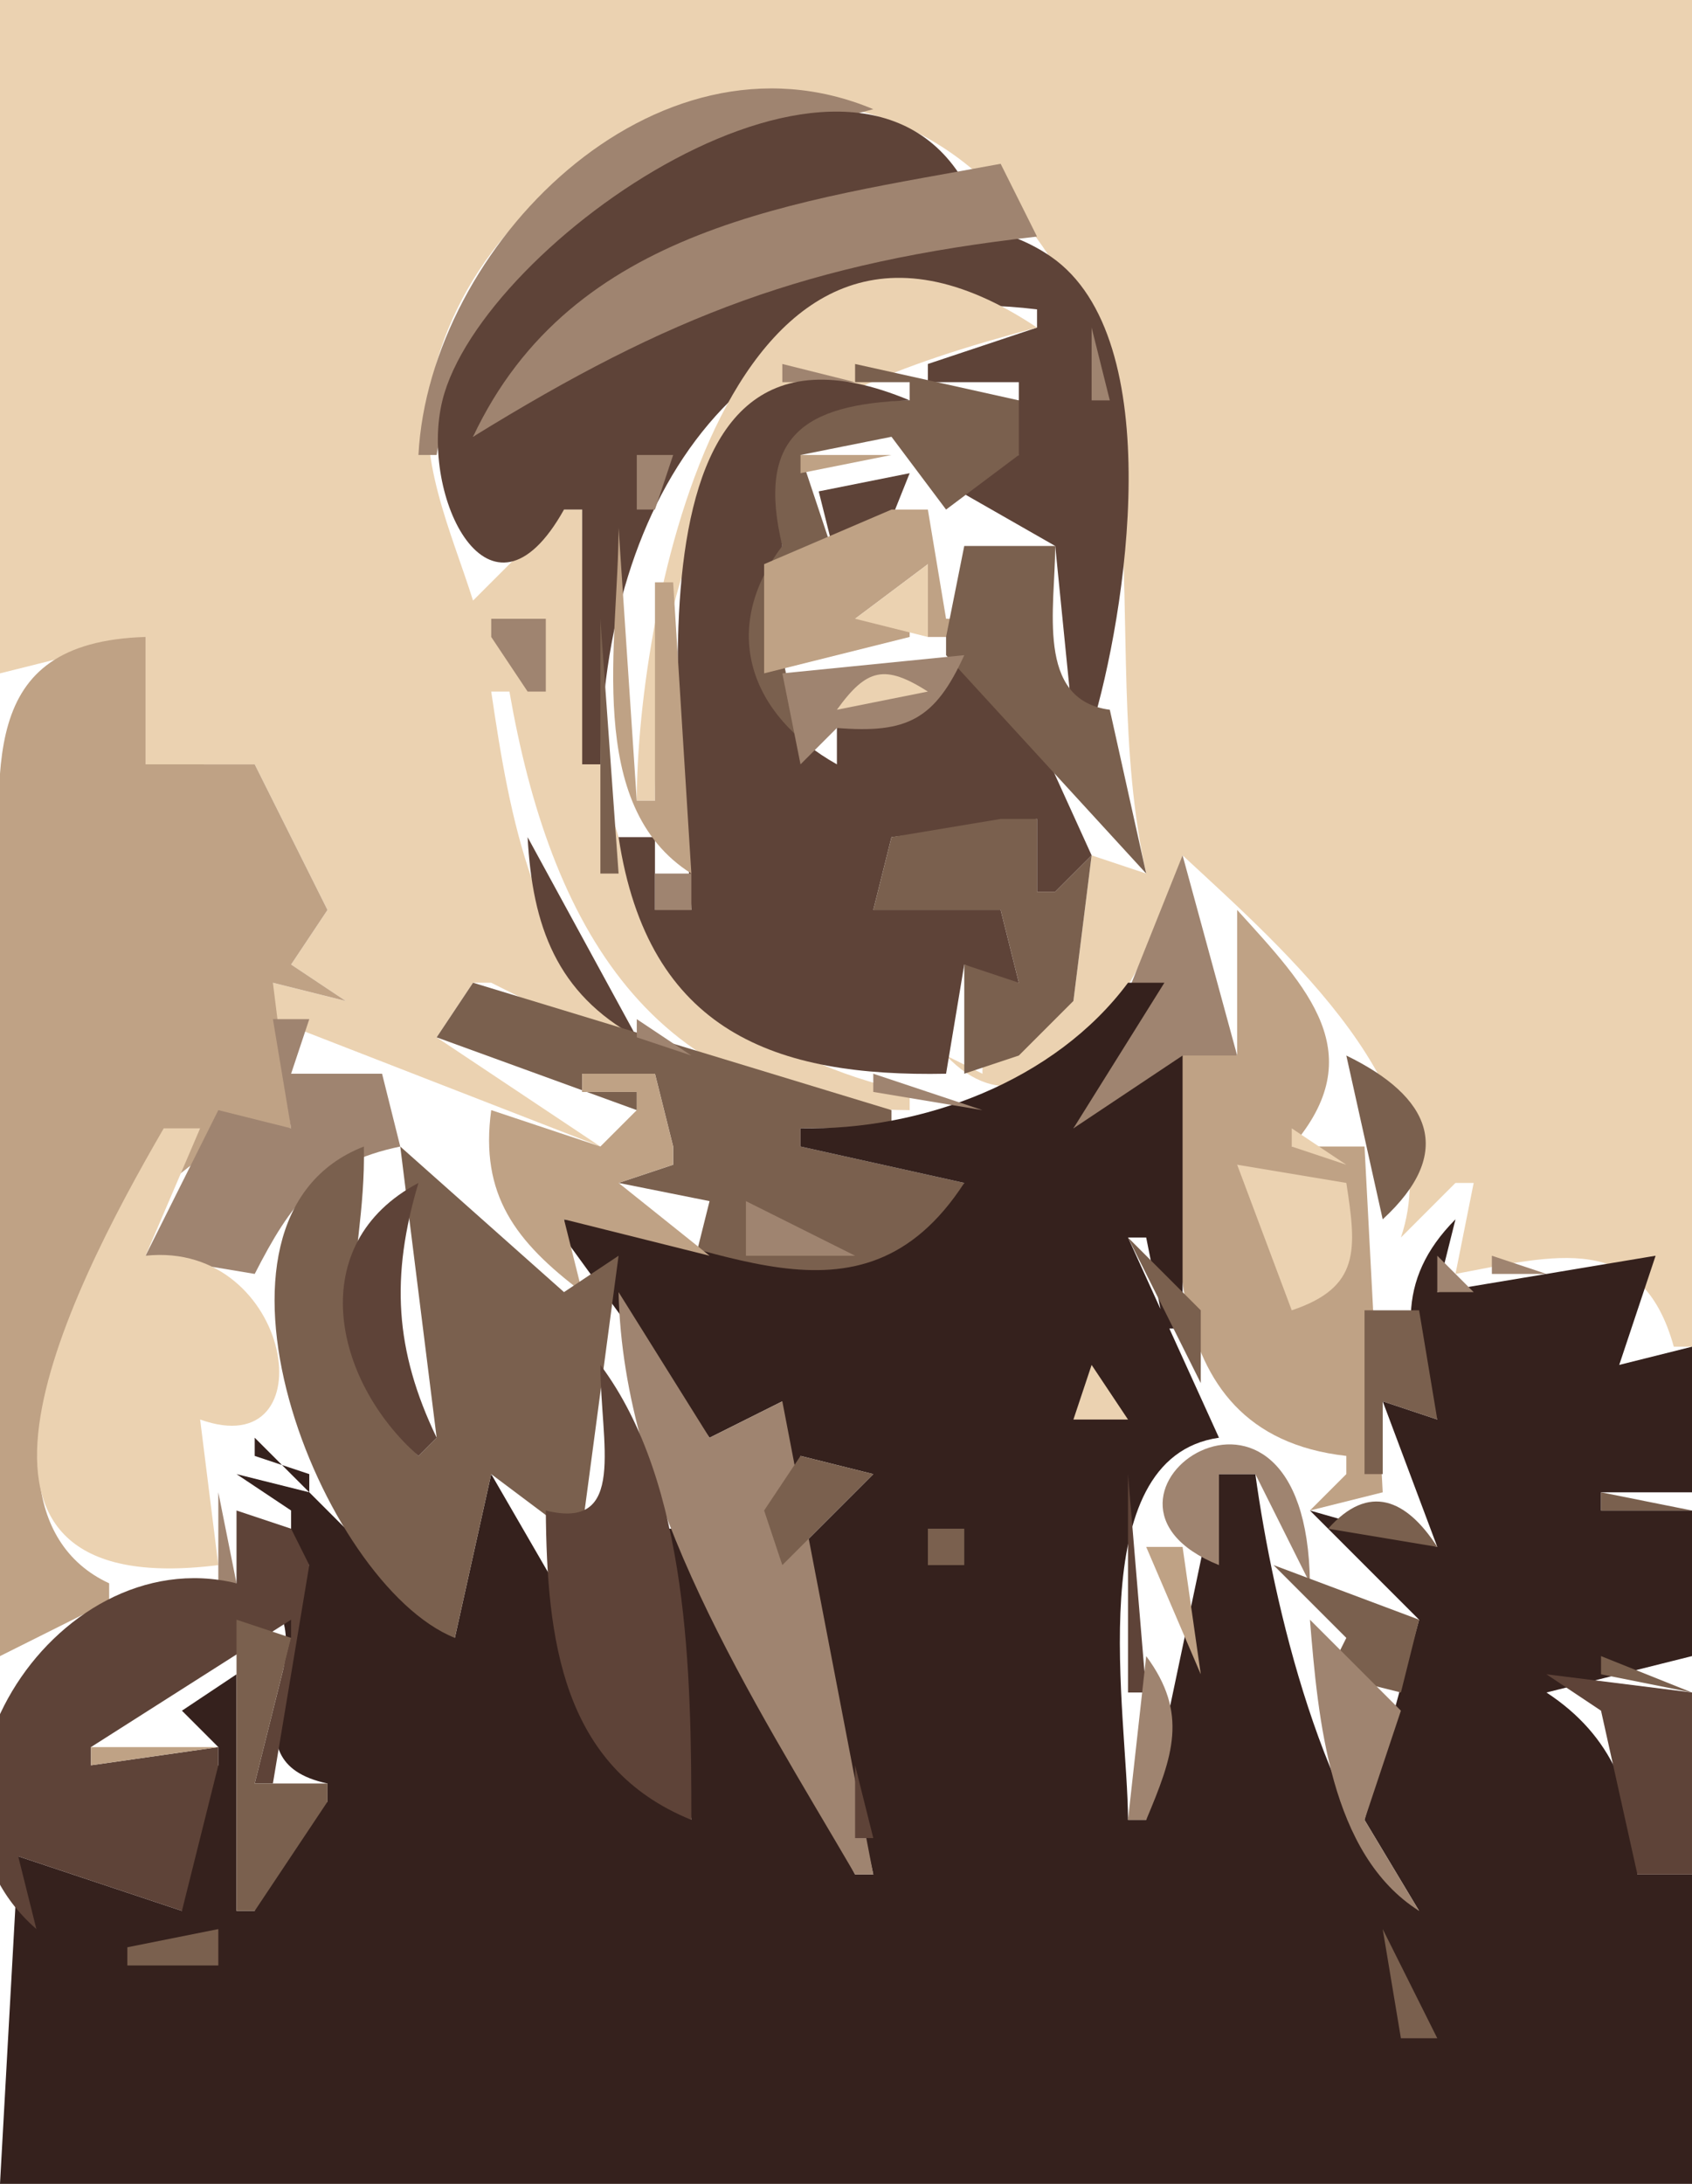 <svg xmlns="http://www.w3.org/2000/svg" viewBox="0 0 93 120"><path d="M0 0v37l8-2v7h6l4 8-2 3 3 2-4-1-1 5 1-3 18 7-9-6 2-3h1l8 4v-1c-5.681-4.711-6.965-11.958-8-19h1c2.211 12.704 7.729 22.951 22 23v-1c-16.49-3.617-18-17.234-18-32h-1l-5 5c-1.196-3.798-3.161-7.934-2.272-12C26.557 8.054 43.46.525 53.714 9.529 65.282 19.689 60.024 34.637 63 48l-3-1-1 8-5 2v2l-2-1c5.922 6.231 12.029-6.472 13-11 5.766 5.341 14.662 13.101 12 21l3-3h1l-1 5c5.434-1.021 10.225-2.395 12 4h1V0H0z" fill="#ebd2b1"/><path d="M23 25h1C25.813 13.241 37.971 8.602 48 6 35.95.955 23.591 13.604 23 25z" fill="#9f8470"/><path d="M31 28h1v14h1c.121-14.577 7.76-26.984 24-25v1l-6 2v1h5v1l-2 1 2 2-5 1 7 4 1 10h1c1.886-6.208 4.283-21.378-2.228-25.892C49.08 8.083 32.234 18.683 26 24c6.504-9.15 15.957-13.772 27-14-6.271-10.725-26.545 3.352-28.682 12-1.294 5.235 2.615 13.284 6.682 6z" fill="#5e4338"/><path d="M26 24c10.823-6.68 18.418-9.582 31-11l-2-4c-11.096 2.067-23.539 3.395-29 15z" fill="#9f8470"/><path d="M35 44h1c0-17.309 5.086-21.79 21-26C39.969 6.629 35 33.776 35 44z" fill="#ebd2b1"/><path d="M60 18v4h1l-1-4m-20 2l1 1-1-1m3 0v1h4l-4-1z" fill="#9f8470"/><path d="M47 20v1h3v1c-5.968.071-9.123 1.646-7 8-3.315 2.897-2.56 8.692 1 11l-2-10h4l-2-6 5-1 3 4 4-3v-3l-9-2z" fill="#7a604e"/><path d="M38 50h-2v-4h-2c1.625 10.723 8.633 13.187 18 13l1-6 2 1h1l-1-4h-7l1-4 8-1v4h1l2-2-5-11h-2l-7 4v2c-4.779-2.681-6.477-7.41-3-12-1.434-5.964 1.128-7.809 7-8-16.652-6.969-12.343 20.005-12 28z" fill="#5e4338"/><path d="M44 25v1l5-1h-5z" fill="#bfa285"/><path d="M35 25v3h1l1-3h-2z" fill="#9f8470"/><path d="M45 27l1 4h2l2-5-5 1z" fill="#5e4338"/><path d="M49 28l-7 3v6l8-2v-1h-3l4-3v4h4v-1h-3l-1-6h-2z" fill="#bfa285"/><path d="M51 28l4 6-4-6z" fill="#ebd2b1"/><path d="M34 29c0 6.163-1.919 15.265 4 19l-1-16h-1v12h-1l-1-15z" fill="#bfa285"/><path d="M53 30l-1 5v1l11 12-2-9c-4.104-.536-3-5.645-3-9h-5z" fill="#7a604e"/><path d="M47 34l4 1v-4l-4 3z" fill="#ebd2b1"/><path d="M26.667 32.333l.666.334-.666-.334M27 34v1l2 3h1v-4h-3z" fill="#9f8470"/><path d="M33 34v14h1l-1-14z" fill="#7a604e"/><path d="M0 91l6-3v-1c-9.7-4.482.663-25.251 10-25l-1-8 4 1-3-2 2-3-4-8H8v-7c-9.432.286-8 7.445-8 15v41z" fill="#bfa285"/><path d="M43 37l1 5 2-2c3.857.316 5.393-.461 7-4l-10 1z" fill="#9f8470"/><path d="M50.667 35.333l.666.334-.666-.334z" fill="#35211d"/><path d="M46 39l5-1c-2.362-1.5-3.36-1.28-5 1z" fill="#ebd2b1"/><path d="M27 38l4 9-4-9z" fill="#9f8470"/><path d="M55 45l-6 1-1 4h7l1 4-3-1v6l3-1 3-3 1-8-2 2h-1v-4h-2z" fill="#7a604e"/><path d="M29 46c.264 4.878 1.59 8.579 6 11l-6-11z" fill="#5e4338"/><path d="M65 47l-6 15 9-4-3-11m-29 1v2h2v-2h-2z" fill="#9f8470"/><path d="M68 50v8h-3c-.356 8.418-2.08 20.762 9 22v1l-2 2 4-1-1-19h-4c4.405-5.093.9-8.705-3-13z" fill="#bfa285"/><path d="M26 54l-2 3 11 4v-1h-3v-1h4l1 4v1l-3 1 5 1-1 4c5.987 0 12.212 1.315 15-5l-9-2v-1h5v-1l-23-7z" fill="#7a604e"/><path d="M62 54c-4.015 5.404-11.317 8.133-18 8v1l9 2c-5.753 8.872-13.896 2.874-22 2v1l8 11 4-2-2 5 1 1h2v-3l4 1-4 4 4 18h-1L37 84h-1l2 16-11-19-2 9-11-11v1l3 1v1l-4-1 3 2v1l-2 1 3 1-2 2c2.522 3.075-2.864 8.743 3 10v1c-3.321 1.1-3.737 2.59-4 6h-1V92l-3 2 2 2v1c-3 2.145-2.56 4.55-2 8l-9-3-1 18h93v-17h-3c-.091-4.27-1.369-7.622-5-10l8-2v-8h-5v-1h5v-8l-4 1 2-6-12 2 1-4c-3.344 3.359-2.862 6.857-1 11l-3-1 3 8-7-2 6 6-3 11 3 5c-5.254-5.004-8.019-16.86-9-24h-2l-4 19h-1c0-5.664-2.662-19.896 5-21l-5-11h1l1 5h1V58l-6 4 5-8h-2z" fill="#35211d"/><path d="M15 56l1 6-4-1-4 8 6 1c1.996-3.902 3.603-6.086 8-7l-1-4h-5l1-3h-2m20 0v1l3 1-3-2z" fill="#9f8470"/><path d="M16 57l3 2-3-2z" fill="#5e4338"/><path d="M74 58l2 9c4.025-3.702 2.618-6.753-2-9z" fill="#7a604e"/><path d="M32 59v1h3v1l-2 2-6-2c-.638 4.663 1.343 7.238 5 10l-1-4 8 2-5-4 3-1v-1l-1-4h-4z" fill="#bfa285"/><path d="M48 59v1l6 1-6-2z" fill="#9f8470"/><path d="M20.667 60.333l.666.334-.666-.334M22 61l6 7-6-7z" fill="#5e4338"/><path d="M9 62c-5.46 9.402-13.806 26.112 3 24l-1-8c7.071 2.54 5.121-9.858-3-9l3-7H9m62 0v1l3 1-3-2z" fill="#ebd2b1"/><path d="M25 90l2-9 4 3h1l2-15-3 2-9-8 2 16-1 1c-5.793-5.579-2.856-10.079-3-17-10.268 3.992-2.369 24.047 5 27z" fill="#7a604e"/><path d="M20 63l3 2-3-2m48 1l3 8c3.777-1.265 3.569-3.334 3-7l-6-1z" fill="#ebd2b1"/><path d="M23 80l1-1c-2.312-4.813-2.53-8.868-1-14-6.294 3.334-4.729 10.828 0 15z" fill="#5e4338"/><path d="M80 65l1 3-1-3m-39 1v3h6l-6-3z" fill="#9f8470"/><path d="M62 68l4 8v-4l-4-4z" fill="#7a604e"/><path d="M79 69v2h2l-2-2m3 0v1h3l-3-1z" fill="#9f8470"/><path d="M91 70l-2 5 2-5z" fill="#7a604e"/><path d="M34 71c.244 11.456 7.357 22.332 13 32h1l-5-26-4 2-5-8z" fill="#9f8470"/><path d="M75 72v9h1v-4l3 1-1-6h-3m-8 1l4 5-4-5z" fill="#7a604e"/><path d="M33 75c0 4.289 1.492 9.123-3 8 .059 7.032.855 14.104 8 17-.005-7.907-.106-18.456-5-25z" fill="#5e4338"/><path d="M60 75l-1 3h3l-2-3z" fill="#ebd2b1"/><path d="M19.333 76.667l.334.666-.334-.666z" fill="#9f8470"/><path d="M11 78l3 3-3-3z" fill="#7a604e"/><path d="M67 86v-5h2l3 6c-.172-14.407-14.136-4.672-5-1m-53-6l3 2-3-2z" fill="#9f8470"/><path d="M44 80l-2 3 1 3 5-5-4-1z" fill="#7a604e"/><path d="M72.667 80.333l.666.334-.666-.334z" fill="#ebd2b1"/><path d="M62 81v12h1l-1-12z" fill="#5e4338"/><path d="M12 82v5h1l-1-5z" fill="#9f8470"/><path d="M73 84l6 1c-1.693-2.62-3.76-3.526-6-1m15-2v1h5l-5-1z" fill="#7a604e"/><path d="M13 83v4C2.874 84.526-6.086 98.934 2 106l-1-4 9 3 2-8v-1l-7 1v-1l11-7v1l-2 8h1l2-12-1-2-3-1z" fill="#5e4338"/><path d="M51 84v2h2v-2h-2z" fill="#7a604e"/><path d="M63 85l3 7-1-7h-2z" fill="#bfa285"/><path d="M70 86l3 3 1 1-1 2 4 1 1-4-8-3m-57 3v16h1l4-6v-1h-4l2-8-3-1z" fill="#7a604e"/><path d="M72 89c.444 5.437 1.087 12.9 6 16l-3-5 2-6-5-5m-9 2l-1 9h1c1.464-3.481 2.341-5.845 0-9z" fill="#9f8470"/><path d="M88 91v1l5 1-5-2z" fill="#7a604e"/><path d="M85 92l3 2 2 9h3V93l-8-1z" fill="#5e4338"/><path d="M5 96v1l7-1H5z" fill="#bfa285"/><path d="M47 97v4h1l-1-4z" fill="#5e4338"/><path d="M7 107v1h5v-2l-5 1m69-1l1 6h2l-3-6z" fill="#7a604e"/></svg>